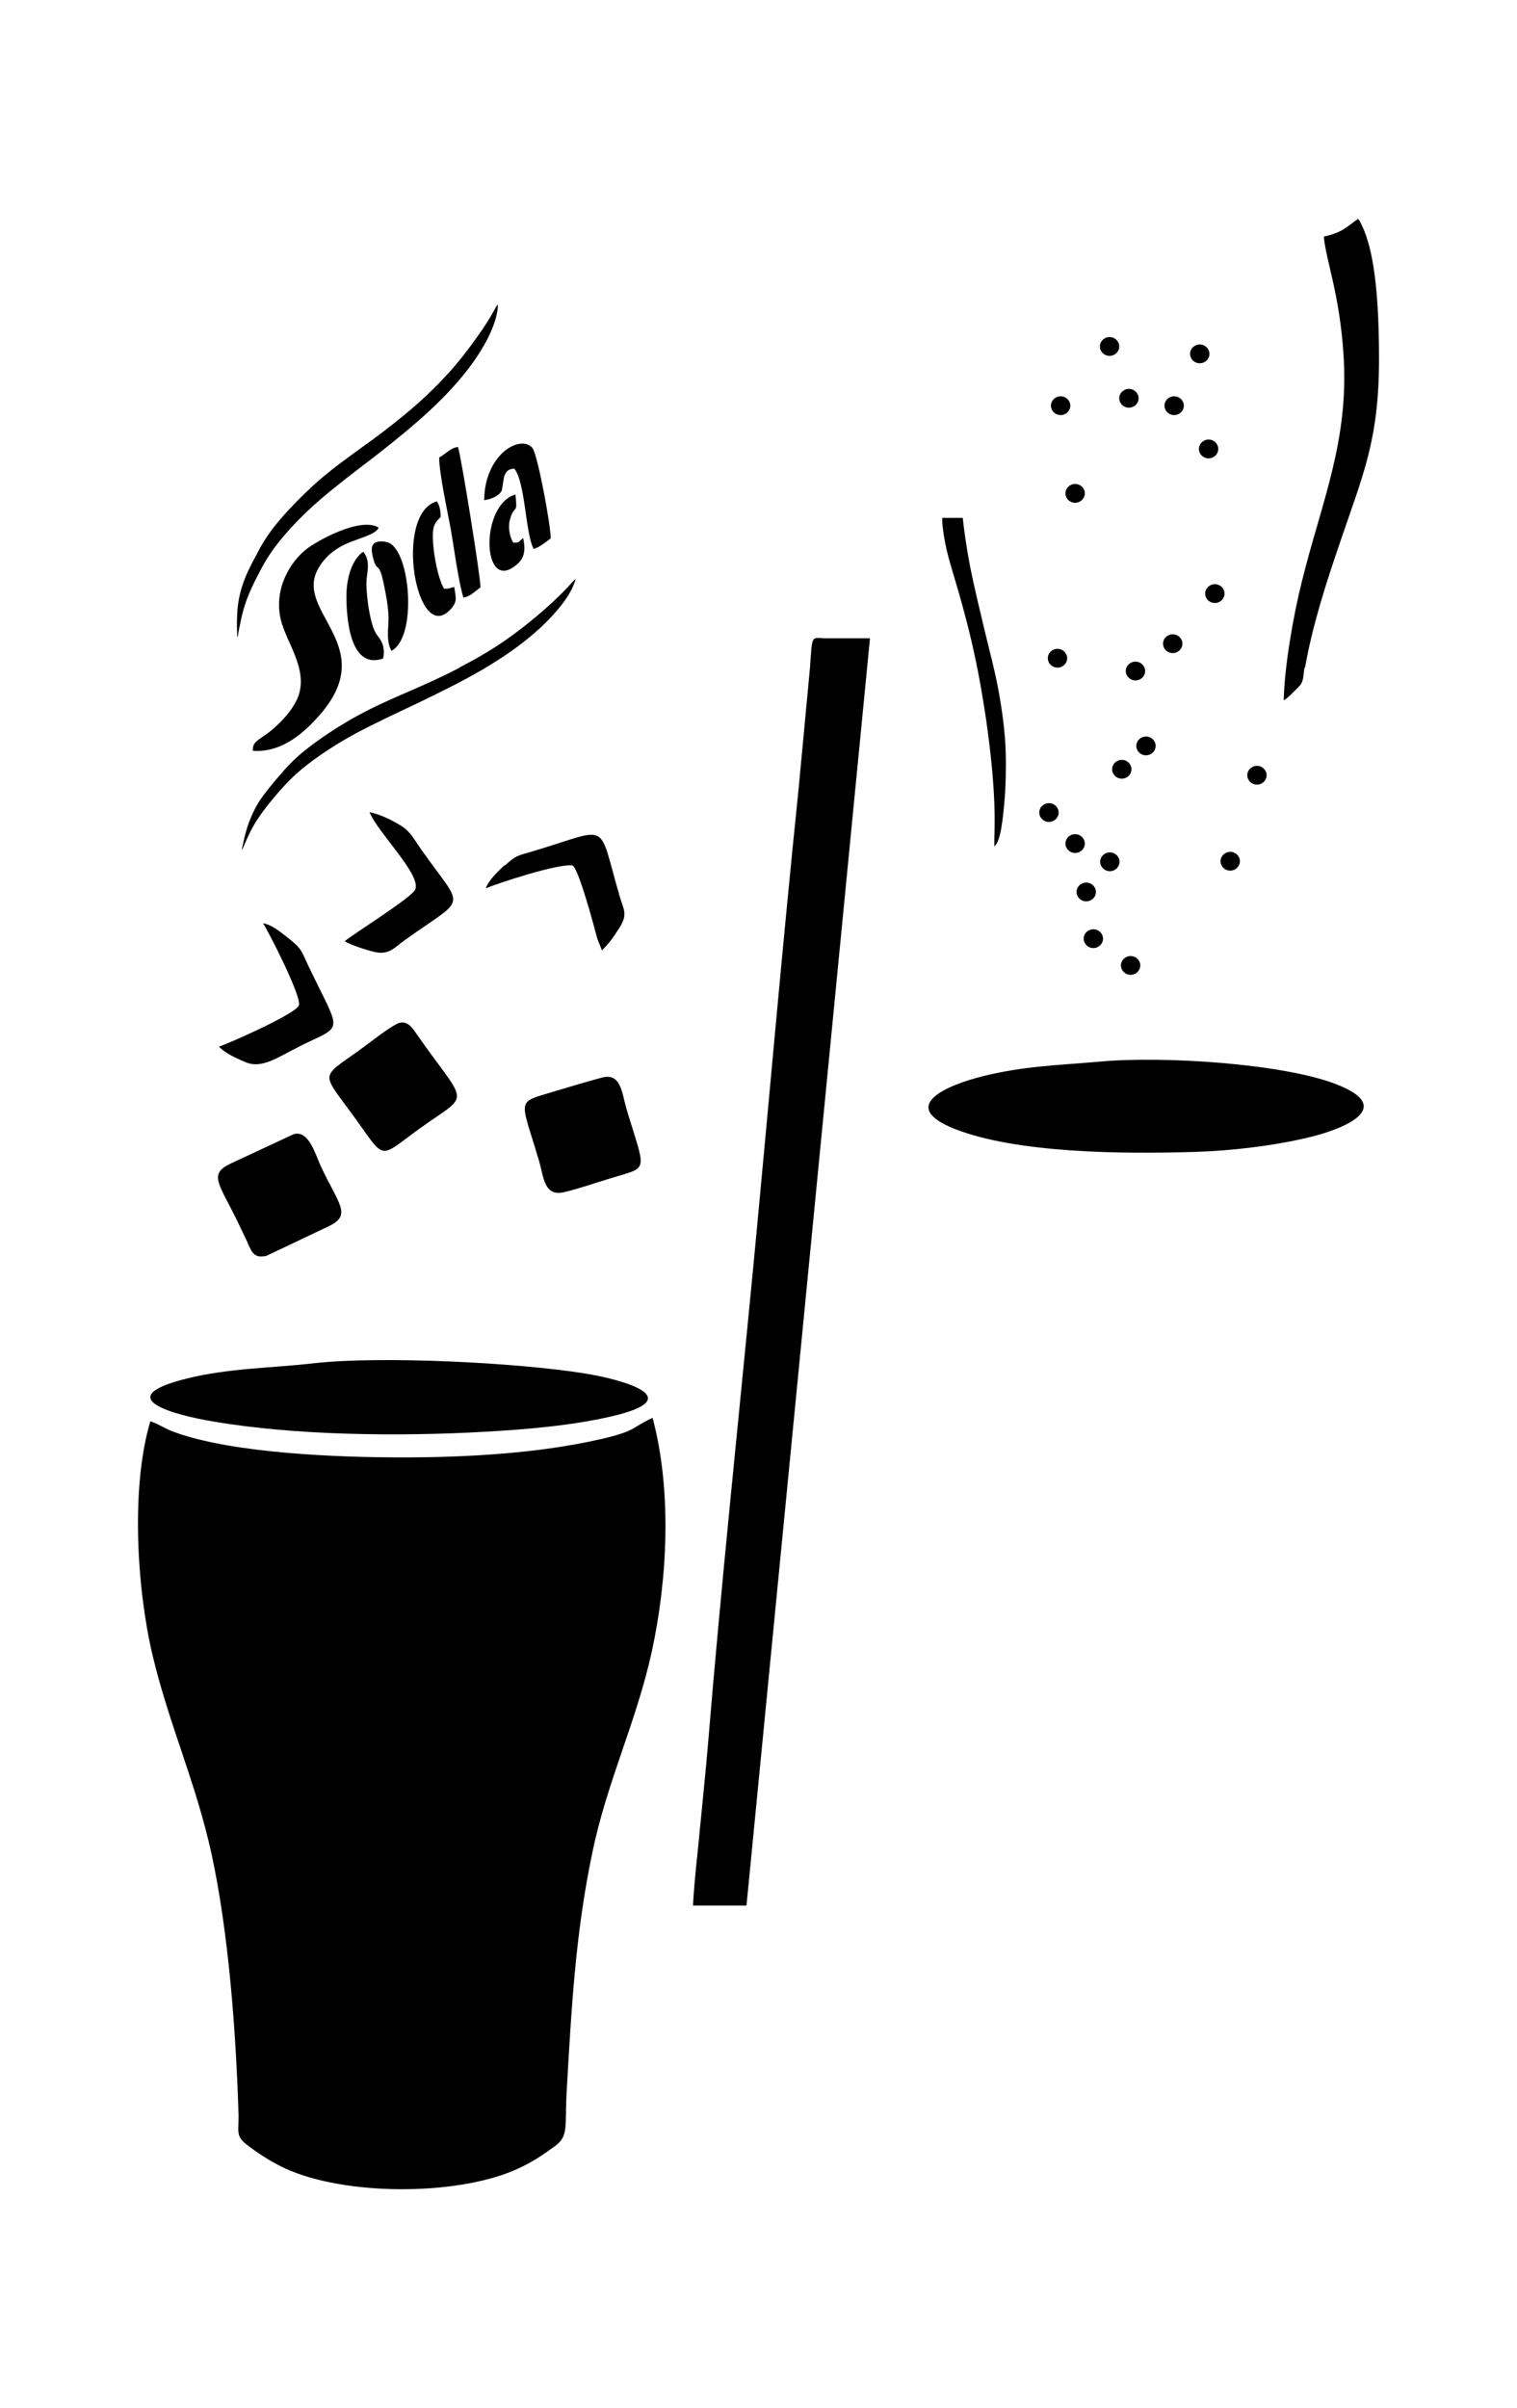 <?xml version="1.0" encoding="iso-8859-1"?>
<!-- Generator: Adobe Illustrator 28.5.0, SVG Export Plug-In . SVG Version: 9.03 Build 54727)  -->
<svg version="1.1" id="Livello_1" xmlns="http://www.w3.org/2000/svg" xmlns:xlink="http://www.w3.org/1999/xlink" x="0px" y="0px"
	 viewBox="0 0 935.435 1484.061" style="enable-background:new 0 0 935.435 1484.061;" xml:space="preserve">
<g id="Capa_1">
	<path d="M674.195,572.68c-3.334,0-5.966,2.632-5.966,5.79s2.632,5.79,5.966,5.79s5.966-2.632,5.966-5.79
		S677.528,572.68,674.195,572.68z"/>
	<path d="M684.196,219.308c3.334,0,5.966-2.632,5.966-5.79c0-3.158-2.632-5.79-5.966-5.79c-3.334,0-5.966,2.632-5.966,5.79
		C678.23,216.676,680.862,219.308,684.196,219.308z"/>
	<path d="M696.127,251.242c3.334,0,5.966-2.632,5.966-5.79s-2.632-5.79-5.966-5.79s-5.966,2.632-5.966,5.79
		C690.161,248.61,692.793,251.242,696.127,251.242z"/>
	<path d="M697.179,600.753c3.334,0,5.966-2.632,5.966-5.79s-2.632-5.79-5.966-5.79s-5.966,2.632-5.966,5.79
		S693.846,600.753,697.179,600.753z"/>
	<path d="M694.197,413.539c0,3.158,2.632,5.79,5.966,5.79s5.966-2.632,5.966-5.79s-2.632-5.79-5.966-5.79
		S694.197,410.381,694.197,413.539z"/>
	<path d="M690.337,531.096c0-3.158-2.632-5.79-5.966-5.79c-3.334,0-5.966,2.632-5.966,5.79s2.632,5.79,5.966,5.79
		C687.705,536.886,690.337,534.255,690.337,531.096z"/>
	<path d="M668.931,519.867c0-3.158-2.632-5.79-5.966-5.79c-3.334,0-5.966,2.632-5.966,5.79c0,3.158,2.632,5.79,5.966,5.79
		C666.299,525.657,668.931,523.025,668.931,519.867L668.931,519.867L668.931,519.867z"/>
	<path d="M652.087,411.434c3.334,0,5.966-2.632,5.966-5.79s-2.632-5.79-5.966-5.79s-5.966,2.632-5.966,5.79
		S648.753,411.434,652.087,411.434z"/>
	<path d="M654.017,255.804c3.334,0,5.966-2.632,5.966-5.79c0-3.158-2.632-5.79-5.966-5.79s-5.966,2.632-5.966,5.79
		C648.051,253.172,650.683,255.804,654.017,255.804z"/>
	<path d="M657,304.054c0,3.158,2.632,5.79,5.966,5.79c3.334,0,5.966-2.632,5.966-5.79c0-3.158-2.632-5.79-5.966-5.79
		C659.632,298.264,657,300.896,657,304.054z"/>
	<path d="M752.624,530.746c0,3.158,2.632,5.79,5.966,5.79c3.334,0,5.966-2.632,5.966-5.79s-2.632-5.79-5.966-5.79
		C755.256,524.956,752.624,527.587,752.624,530.746z"/>
	<path d="M743.149,365.815c0,3.158,2.632,5.79,5.966,5.79s5.966-2.632,5.966-5.79s-2.632-5.79-5.966-5.79
		S743.149,362.657,743.149,365.815z"/>
	<path d="M646.823,506.533c3.334,0,5.966-2.632,5.966-5.79s-2.632-5.79-5.966-5.79s-5.966,2.632-5.966,5.79
		S643.49,506.533,646.823,506.533z"/>
	<path d="M800.348,423.716c3.86-3.685,2.983-5.966,4.035-12.282h0.351c4.562-26.143,13.159-52.637,21.757-77.727
		c14.212-41.759,23.862-62.814,23.862-112.643s-5.088-71.762-11.405-83.868c-0.877-1.755-0.702-1.228-1.579-2.281
		c-7.72,5.439-9.826,8.422-21.055,10.878c1.228,14.563,9.65,34.916,12.107,72.288c3.685,53.69-13.686,91.589-25.792,140.892
		c-4.913,19.651-10.527,50.707-11.054,72.639C794.032,430.383,798.593,425.47,800.348,423.716L800.348,423.716L800.348,423.716z"/>
	<path d="M739.289,276.683c0,3.158,2.632,5.79,5.966,5.79s5.966-2.632,5.966-5.79s-2.632-5.79-5.966-5.79
		C741.921,270.893,739.289,273.525,739.289,276.683z"/>
	<path d="M775.082,483.548c3.334,0,5.966-2.632,5.966-5.79s-2.632-5.79-5.966-5.79s-5.966,2.632-5.966,5.79
		S771.749,483.548,775.082,483.548z"/>
	<path d="M739.815,223.87c3.334,0,5.966-2.632,5.966-5.79c0-3.158-2.632-5.79-5.966-5.79s-5.966,2.632-5.966,5.79
		C733.85,221.239,736.482,223.87,739.815,223.87z"/>
	<path d="M700.689,459.684c0,3.158,2.632,5.79,5.966,5.79c3.334,0,5.966-2.632,5.966-5.79s-2.632-5.79-5.966-5.79
		C703.32,453.894,700.689,456.526,700.689,459.684z"/>
	<path d="M723.147,402.486c3.334,0,5.966-2.632,5.966-5.79c0-3.158-2.632-5.79-5.966-5.79s-5.966,2.632-5.966,5.79
		C717.181,399.854,719.813,402.486,723.147,402.486z"/>
	<path d="M697.706,474.073c0-3.158-2.632-5.79-5.966-5.79s-5.966,2.632-5.966,5.79s2.632,5.79,5.966,5.79
		S697.706,477.23,697.706,474.073z"/>
	<path d="M724.024,255.804c3.334,0,5.966-2.632,5.966-5.79c0-3.158-2.632-5.79-5.966-5.79s-5.966,2.632-5.966,5.79
		C718.058,253.172,720.691,255.804,724.024,255.804z"/>
	<path d="M663.843,549.695c0,3.158,2.632,5.79,5.966,5.79s5.966-2.632,5.966-5.79s-2.632-5.79-5.966-5.79
		S663.843,546.537,663.843,549.695z"/>
	<path d="M152.735,766.209L152.735,766.209c2.632,5.439,3.86,9.475,11.58,7.72l38.425-18.248c14.563-7.018,5.966-13.51-5.088-37.372
		c-2.983-6.316-7.194-22.283-16.668-19.3l-38.776,18.072c-14.037,6.667-7.018,12.282,4.737,36.671
		c2.281,4.737,3.685,7.896,5.966,12.457C152.911,766.209,152.735,766.209,152.735,766.209z"/>
	<path d="M146.77,391.958v-0.351l0,0c0-1.404,0.702-3.86,1.404-7.545c0.702-3.685,1.755-8.422,3.86-14.212
		c2.105-5.79,5.439-12.633,8.773-18.774c3.334-6.316,6.843-11.931,12.808-19.125c5.966-7.194,14.212-15.791,24.213-24.388
		s21.406-17.195,33.337-26.319c11.756-9.124,24.038-19.125,34.214-28.599c10.177-9.475,18.423-18.598,24.915-27.371
		c6.492-8.773,11.054-17.195,13.51-23.511c2.456-6.316,2.983-10.352,3.158-12.282c0-1.404,0-1.93,0-1.755
		c-0.175,0-0.702,0.702-1.755,2.632c-1.228,2.105-2.983,5.615-7.72,12.633c-4.737,6.843-12.107,17.195-20.528,26.494
		c-8.422,9.299-17.546,17.897-26.669,25.441c-9.124,7.545-17.897,14.212-27.02,20.704c-9.124,6.667-18.423,13.159-27.898,21.581
		c-9.475,8.422-19.125,18.423-25.441,26.319c-6.316,7.896-9.299,13.51-12.282,19.3c-3.158,5.79-6.316,11.931-8.246,18.248
		c-2.105,6.316-2.983,12.633-3.158,18.072c-0.351,5.439,0,9.826,0,11.931s0,1.755,0.351,0.877l0,0L146.77,391.958L146.77,391.958z"
		/>
	<path d="M188.353,643.038c23.862-11.405,21.406-6.843,1.755-47.9c-4.211-8.948-4.036-10.352-11.054-15.967
		s-11.58-9.299-16.844-10.176c4.036,6.316,23.862,45.268,22.108,50.532c-1.579,5.264-45.619,24.564-49.303,25.441
		c3.685,4.035,10.176,7.018,16.493,9.65C162.035,659.005,171.685,651.109,188.353,643.038z"/>
	<path d="M309.419,302.3L309.419,302.3l1.404-8.422c1.053-3.334,2.632-4.913,6.316-5.088c6.843,8.422,6.843,40.18,11.931,49.479
		c3.86-1.053,7.369-4.211,10.527-6.492c0-8.246-8.071-51.584-11.229-55.62c-7.194-8.773-29.477,3.509-29.828,32.109
		C307.664,306.862,309.419,302.3,309.419,302.3L309.419,302.3L309.419,302.3z"/>
	<path d="M317.84,304.756c-21.406,5.966-20.879,58.252-1.228,44.742c6.316-4.386,7.896-8.948,5.966-17.897
		c-3.334,2.456-1.404,2.807-6.141,2.807c-2.105-3.685-3.509-9.65-1.755-15.089C317.49,310.371,319.244,317.74,317.84,304.756z"/>
	<path d="M131.68,876.045L131.68,876.045c50.181,8.597,114.398,9.299,167.035,6.316c25.617-1.404,54.216-3.86,78.254-9.475
		c47.9-11.054,8.422-22.458-16.493-26.494c-41.583-6.667-125.101-10.878-166.333-6.316c-27.898,3.158-52.637,2.983-78.956,9.475
		C66.234,861.657,109.221,872.36,131.68,876.045L131.68,876.045z"/>
	<path d="M296.259,361.955c0.351-4.737-11.931-81.061-13.861-86.5c-4.737,0.526-7.545,4.386-11.58,6.492
		c0,9.826,5.088,32.986,7.018,43.513c2.105,11.931,4.737,32.284,7.896,42.811l0,0C289.767,367.745,292.926,364.411,296.259,361.955
		L296.259,361.955L296.259,361.955z"/>
	<path d="M506.808,393.186c-6.492,0-5.966-1.579-7.369,18.598l-7.018,74.569c-10.001,96.677-18.598,196.687-27.898,294.067
		c-9.299,96.677-20.002,197.916-27.898,293.891c-1.404,16.844-3.158,33.161-4.737,49.83c-1.404,15.44-3.86,35.442-4.562,50.181
		h32.986l76.148-780.961h-29.652L506.808,393.186L506.808,393.186z"/>
	<path d="M370.302,886.924L370.302,886.924c-38.25,8.773-82.64,11.229-122.293,11.229s-104.046-2.456-140.015-15.44
		c-6.141-2.105-10.352-5.264-15.265-6.843c-12.107,40.18-8.422,102.642,1.228,143.699c10.352,43.689,26.669,78.254,36.495,122.995
		c10.527,48.602,15.089,109.134,16.668,161.771c0,8.422-1.579,12.107,4.211,16.668c7.018,5.615,15.967,11.405,24.739,15.44
		c36.671,16.668,104.046,16.844,141.067,1.053c10.527-4.562,17.37-9.299,25.09-14.914c8.597-6.316,5.966-11.931,7.194-33.512
		c2.983-52.111,5.439-97.203,15.616-146.331c9.124-44.741,27.196-80.886,36.846-124.75c9.826-45.092,12.457-99.484,0.526-144.226
		c-13.861,6.492-9.65,7.896-31.933,13.159h-0.174V886.924z"/>
	<path d="M278.187,375.114c4.036-4.562,2.807-7.018,1.93-13.335c-4.035,0.702-2.105,1.053-6.316,1.053
		c-4.036-6.843-7.369-24.915-6.843-34.565c0.351-5.439,2.105-6.843,4.737-9.65c0-4.036-0.526-6.843-2.281-9.65
		C242.394,316.336,256.781,399.503,278.187,375.114z"/>
	<path d="M283.451,411.258h0.351c-10.703,5.615-20.879,10.177-31.407,14.738c-10.527,4.562-21.055,9.124-32.284,15.265
		c-11.229,6.141-23.16,14.037-31.231,20.528c-8.071,6.316-12.282,11.229-16.668,16.318c-4.386,5.088-8.948,10.527-12.633,16.142
		c-3.509,5.79-5.966,11.756-7.545,17.019c-1.579,5.264-2.281,9.65-2.807,11.756c0,1.404,0,1.755,0,0.877
		c0.526-1.228,1.579-3.685,3.158-7.194c1.579-3.509,3.685-7.896,7.194-12.984c3.509-5.264,8.422-11.229,13.159-16.668
		c4.913-5.439,9.65-10.352,17.195-16.142c7.545-5.79,17.721-12.633,29.477-18.949s25.09-12.457,38.776-18.949
		c13.686-6.667,28.073-13.686,40.18-20.879c12.107-7.194,22.458-14.387,30.88-21.757c8.422-7.194,14.914-14.563,18.949-20.178
		c4.036-5.615,5.439-9.475,6.141-11.405c0.526-1.228,0.702-1.93,0.526-1.755c-0.351,0-0.877,0.526-2.456,2.281
		c-1.579,1.755-4.386,4.913-10.527,10.703c-6.141,5.79-15.967,14.212-26.319,21.757
		C305.208,399.327,294.154,405.819,283.451,411.258L283.451,411.258L283.451,411.258z"/>
	<path d="M212.566,580.049c4.036,2.456,13.861,5.615,18.598,6.667c8.948,1.93,12.282-2.983,18.248-7.194
		c39.302-28.249,37.197-17.721,10.001-56.497c-3.86-5.439-6.316-10.527-11.931-14.037c-4.737-2.983-13.159-7.369-19.651-8.422
		c5.79,13.335,31.933,38.425,28.249,47.549C253.974,553.204,217.128,576.013,212.566,580.049z"/>
	<path d="M212.391,580.224L212.391,580.224z"/>
	<path d="M311.349,533.377v-0.351c-3.334,2.983-10.177,9.475-11.756,14.388c8.071-3.334,44.917-15.44,53.514-14.037
		c3.685,2.106,12.984,36.495,15.265,45.268l2.807,7.018c4.035-3.86,7.369-8.422,10.878-14.037c5.264-8.422,2.456-10.878,0-19.476
		c-13.861-47.373-4.913-41.934-53.514-27.547C318.367,527.587,318.191,527.236,311.349,533.377L311.349,533.377L311.349,533.377z"/>
	<path d="M371.179,664.093c-9.826,2.632-18.598,5.264-27.898,8.071c-25.792,7.896-22.634,3.334-10.878,43.338
		c2.983,10.001,2.983,22.283,15.791,19.125c8.773-2.106,18.248-5.439,27.547-8.247c24.915-7.72,22.634-2.632,10.527-43.162
		C383.461,673.568,382.935,660.935,371.179,664.093z"/>
	<path d="M824.737,668.479c-32.46-12.984-107.38-17.897-146.857-14.212c-26.494,2.281-47.022,2.807-71.762,8.948
		c-21.757,5.439-52.988,18.247-17.546,32.46l0,0c37.899,14.914,102.291,15.616,148.086,14.212c23.16-0.702,49.479-3.86,71.06-9.124
		C828.772,695.675,860.53,682.691,824.737,668.479L824.737,668.479z"/>
	<path d="M241.341,401.082L241.341,401.082z"/>
	<path d="M239.587,334.408c-2.281-0.877-7.018-1.404-9.124,0.702c-2.105,2.105-1.053,5.966-0.351,8.948
		c2.281,9.299,3.509,0.702,6.667,16.493c1.228,5.966,2.632,12.984,2.807,20.002c0,7.369-1.579,14.212,1.755,20.528
		C257.308,393.011,253.272,340.023,239.587,334.408L239.587,334.408L239.587,334.408z"/>
	<path d="M223.971,340.023L223.971,340.023c-6.667,4.562-10.352,15.616-10.352,27.371c0,11.756,1.579,45.794,22.634,38.425
		c1.579-7.545-1.404-11.405-3.685-14.387c-4.562-5.439-7.194-27.371-6.492-34.74C226.427,352.831,228.533,345.287,223.971,340.023z"
		/>
	<path d="M585.238,344.76L585.238,344.76c2.281,8.422,5.79,18.949,9.475,33.161c3.86,14.212,7.896,31.758,11.054,51.058
		c3.334,19.3,5.79,40.18,6.843,55.971c1.053,15.791,0.702,26.319,0.526,31.582v5.264c0,0,0-0.175,0.526-0.702
		c0.526-0.526,1.93-2.281,3.158-7.72c1.228-5.439,2.281-14.914,2.983-25.09c0.526-10.176,0.702-20.879,0-32.109
		c-0.877-11.405-2.632-23.336-4.737-34.039c-2.106-10.703-4.737-20.353-7.72-32.81s-6.667-27.722-9.124-40.004
		c-2.281-12.107-3.509-21.23-4.036-25.617l-0.526-4.562h-12.633v1.053c0,1.053,0,2.807,0.526,6.667
		C582.079,330.724,582.957,336.514,585.238,344.76L585.238,344.76L585.238,344.76z"/>
	<path d="M220.286,690.938c18.774,26.143,12.808,22.283,43.689,0.877c26.494-18.248,22.809-11.756-7.194-54.743
		c-2.281-3.334-5.966-9.299-12.282-5.966c-6.141,3.158-16.844,11.756-22.985,16.142
		C196.424,665.321,198.003,659.882,220.286,690.938z"/>
	<path d="M155.718,462.667c18.774,1.579,32.986-12.633,40.531-21.055c39.302-43.513-15.44-64.217,0-91.238
		c3.86-6.843,9.475-11.58,16.493-14.914c7.896-3.685,19.3-5.966,20.704-10.352c-11.58-6.843-38.951,8.773-44.742,13.51
		c-9.299,7.369-20.002,23.687-15.616,42.987c3.334,14.387,17.195,30.705,10.703,47.9c-2.807,7.018-8.071,12.808-12.633,17.195l0,0
		c-10.001,9.65-15.616,8.948-15.265,15.967L155.718,462.667L155.718,462.667z"/>
</g>
</svg>
